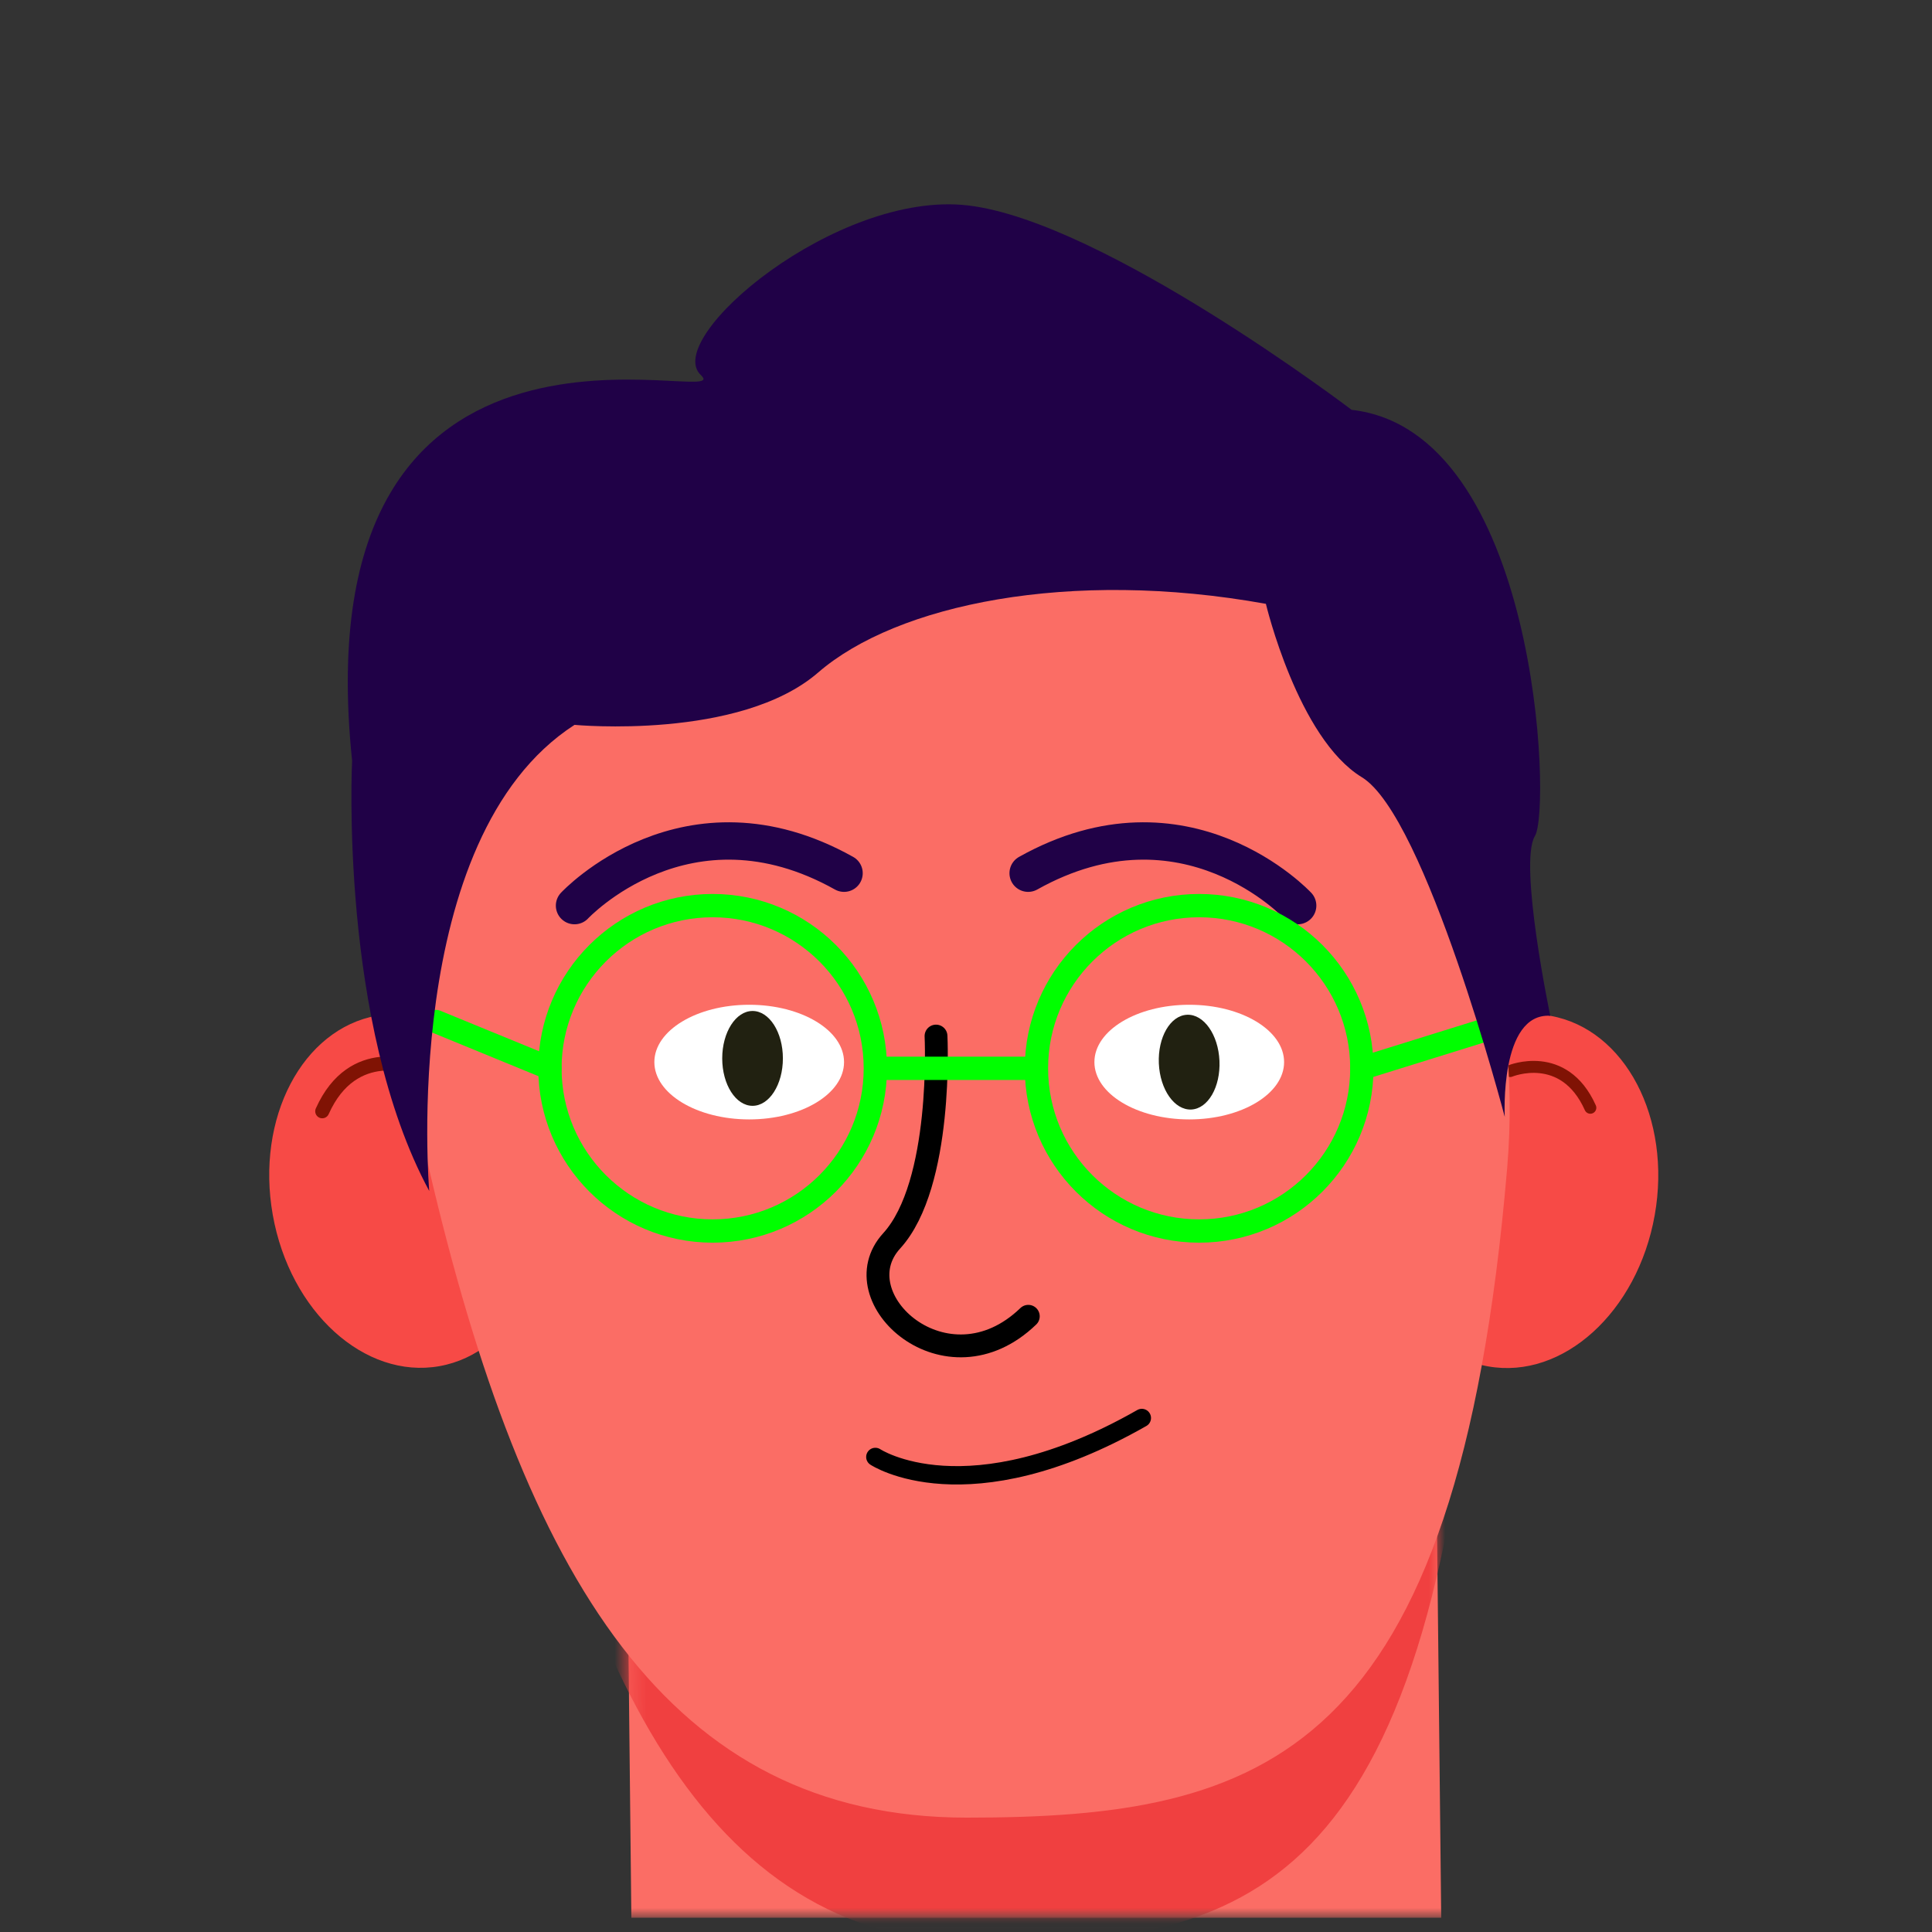 <svg width="121" height="121" viewBox="0 0 121 121" fill="none" xmlns="http://www.w3.org/2000/svg">
<rect x="0" y="0" width="121" height="121" fill="#333333" stroke="none"/>
<mask id="mask0_59_1329" style="mask-type:alpha" maskUnits="userSpaceOnUse" x="0" y="0" width="121" height="121">
<rect x="0.36" y="0.107" width="120" height="120" fill="white"/>
</mask>
<g mask="url(#mask0_59_1329)">
<path d="M39.542 120.107H90.262L89.762 73.857H39.042L39.542 120.107Z" fill="#FB6D65"/>
<mask id="mask1_59_1329" style="mask-type:luminance" maskUnits="userSpaceOnUse" x="39" y="73" width="52" height="48">
<path d="M39.542 120.107H90.262L89.762 73.857H39.042L39.542 120.107Z" fill="white"/>
</mask>
<g mask="url(#mask1_59_1329)">
<path d="M31.002 79.297C36.482 106.117 44.732 121.747 61.782 121.747C78.832 121.747 89.842 117.877 92.722 79.297C94.542 54.867 78.912 34.907 61.862 34.907C44.812 34.907 23.602 43.037 31.002 79.297Z" fill="#F04040"/>
</g>
<path d="M103.634 76.105C104.711 70.041 101.784 64.451 97.097 63.619C92.409 62.787 87.737 67.027 86.66 73.09C85.583 79.153 88.51 84.743 93.198 85.576C97.885 86.408 102.558 82.168 103.634 76.105Z" fill="#F74A46"/>
<path d="M94.582 67.078C94.582 67.078 97.942 65.678 99.602 69.378" stroke="#801304" stroke-width="0.75" stroke-miterlimit="10" stroke-linecap="round"/>
<path d="M27.521 85.562C32.209 84.729 35.136 79.139 34.059 73.076C32.982 67.013 28.309 62.773 23.622 63.605C18.935 64.438 16.008 70.027 17.084 76.091C18.161 82.154 22.834 86.394 27.521 85.562Z" fill="#F74A46"/>
<path d="M26.042 66.908C26.042 66.908 22.122 65.268 20.182 69.598" stroke="#801304" stroke-width="0.88" stroke-miterlimit="10" stroke-linecap="round"/>
<path d="M26.862 73.168C32.852 98.868 41.892 113.837 60.542 113.837C79.192 113.837 91.252 110.137 94.392 73.168C96.382 49.767 79.272 30.648 60.622 30.648C41.972 30.648 18.762 38.417 26.862 73.168Z" fill="#FB6D65"/>
<path d="M35.982 56.718C35.982 56.718 43.002 49.168 52.862 54.688" stroke="#200147" stroke-width="2.34" stroke-miterlimit="10" stroke-linecap="round"/>
<path d="M81.272 56.718C81.272 56.718 74.252 49.168 64.392 54.688" stroke="#200147" stroke-width="2.34" stroke-miterlimit="10" stroke-linecap="round"/>
<path d="M58.622 64.888C58.622 64.888 59.082 74.168 55.842 77.718C52.592 81.278 59.282 87.378 64.402 82.438" stroke="black" stroke-width="1.43" stroke-miterlimit="10" stroke-linecap="round"/>
<path d="M54.822 91.248C54.822 91.248 60.542 95.058 71.512 88.808" stroke="black" stroke-width="1.15" stroke-miterlimit="10" stroke-linecap="round"/>
<path d="M75.102 77.098C80.73 77.098 85.292 72.536 85.292 66.908C85.292 61.28 80.73 56.718 75.102 56.718C69.474 56.718 64.912 61.28 64.912 66.908C64.912 72.536 69.474 77.098 75.102 77.098Z" stroke="#00FF00" stroke-width="1.46" stroke-miterlimit="10"/>
<path d="M44.632 77.098C50.259 77.098 54.822 72.536 54.822 66.908C54.822 61.28 50.259 56.718 44.632 56.718C39.004 56.718 34.442 61.28 34.442 66.908C34.442 72.536 39.004 77.098 44.632 77.098Z" stroke="#00FF00" stroke-width="1.46" stroke-miterlimit="10"/>
<path d="M54.822 66.908H64.902" stroke="#00FF00" stroke-width="1.46" stroke-miterlimit="10"/>
<path d="M85.292 66.907L93.902 64.228" stroke="#00FF00" stroke-width="1.46" stroke-miterlimit="10" stroke-linecap="round"/>
<path d="M34.442 66.907L27.302 63.977" stroke="#00FF00" stroke-width="1.46" stroke-miterlimit="10" stroke-linecap="round"/>
<path d="M79.282 37.818C79.282 37.818 81.282 46.238 85.292 48.678C89.302 51.118 94.242 69.948 94.242 69.948C94.242 69.948 93.902 63.428 97.092 63.618C97.092 63.618 95.092 54.048 96.132 52.358C97.172 50.668 96.312 26.988 84.652 25.668C84.652 25.668 69.142 13.878 60.642 12.868C52.422 11.888 41.422 21.208 43.902 23.498C46.372 25.798 18.772 16.148 22.052 47.638C22.052 47.638 21.222 64.098 26.882 74.588C26.882 74.588 24.992 52.488 35.982 45.398C35.982 45.398 46.322 46.378 51.242 42.118C56.162 37.858 66.982 35.598 79.282 37.818Z" fill="#200147"/>
<path d="M46.922 70.108C50.203 70.108 52.862 68.5 52.862 66.518C52.862 64.535 50.203 62.928 46.922 62.928C43.641 62.928 40.982 64.535 40.982 66.518C40.982 68.5 43.641 70.108 46.922 70.108Z" fill="white"/>
<path d="M47.132 69.257C48.181 69.257 49.032 67.928 49.032 66.287C49.032 64.647 48.181 63.317 47.132 63.317C46.083 63.317 45.232 64.647 45.232 66.287C45.232 67.928 46.083 69.257 47.132 69.257Z" fill="#212111"/>
<path d="M74.482 70.108C77.763 70.108 80.422 68.5 80.422 66.518C80.422 64.535 77.763 62.928 74.482 62.928C71.201 62.928 68.542 64.535 68.542 66.518C68.542 68.5 71.201 70.108 74.482 70.108Z" fill="white"/>
<path d="M74.608 69.489C75.656 69.442 76.447 68.076 76.374 66.437C76.302 64.799 75.393 63.508 74.344 63.554C73.296 63.601 72.505 64.967 72.578 66.606C72.651 68.244 73.559 69.535 74.608 69.489Z" fill="#212111"/>
</g>
</svg>
